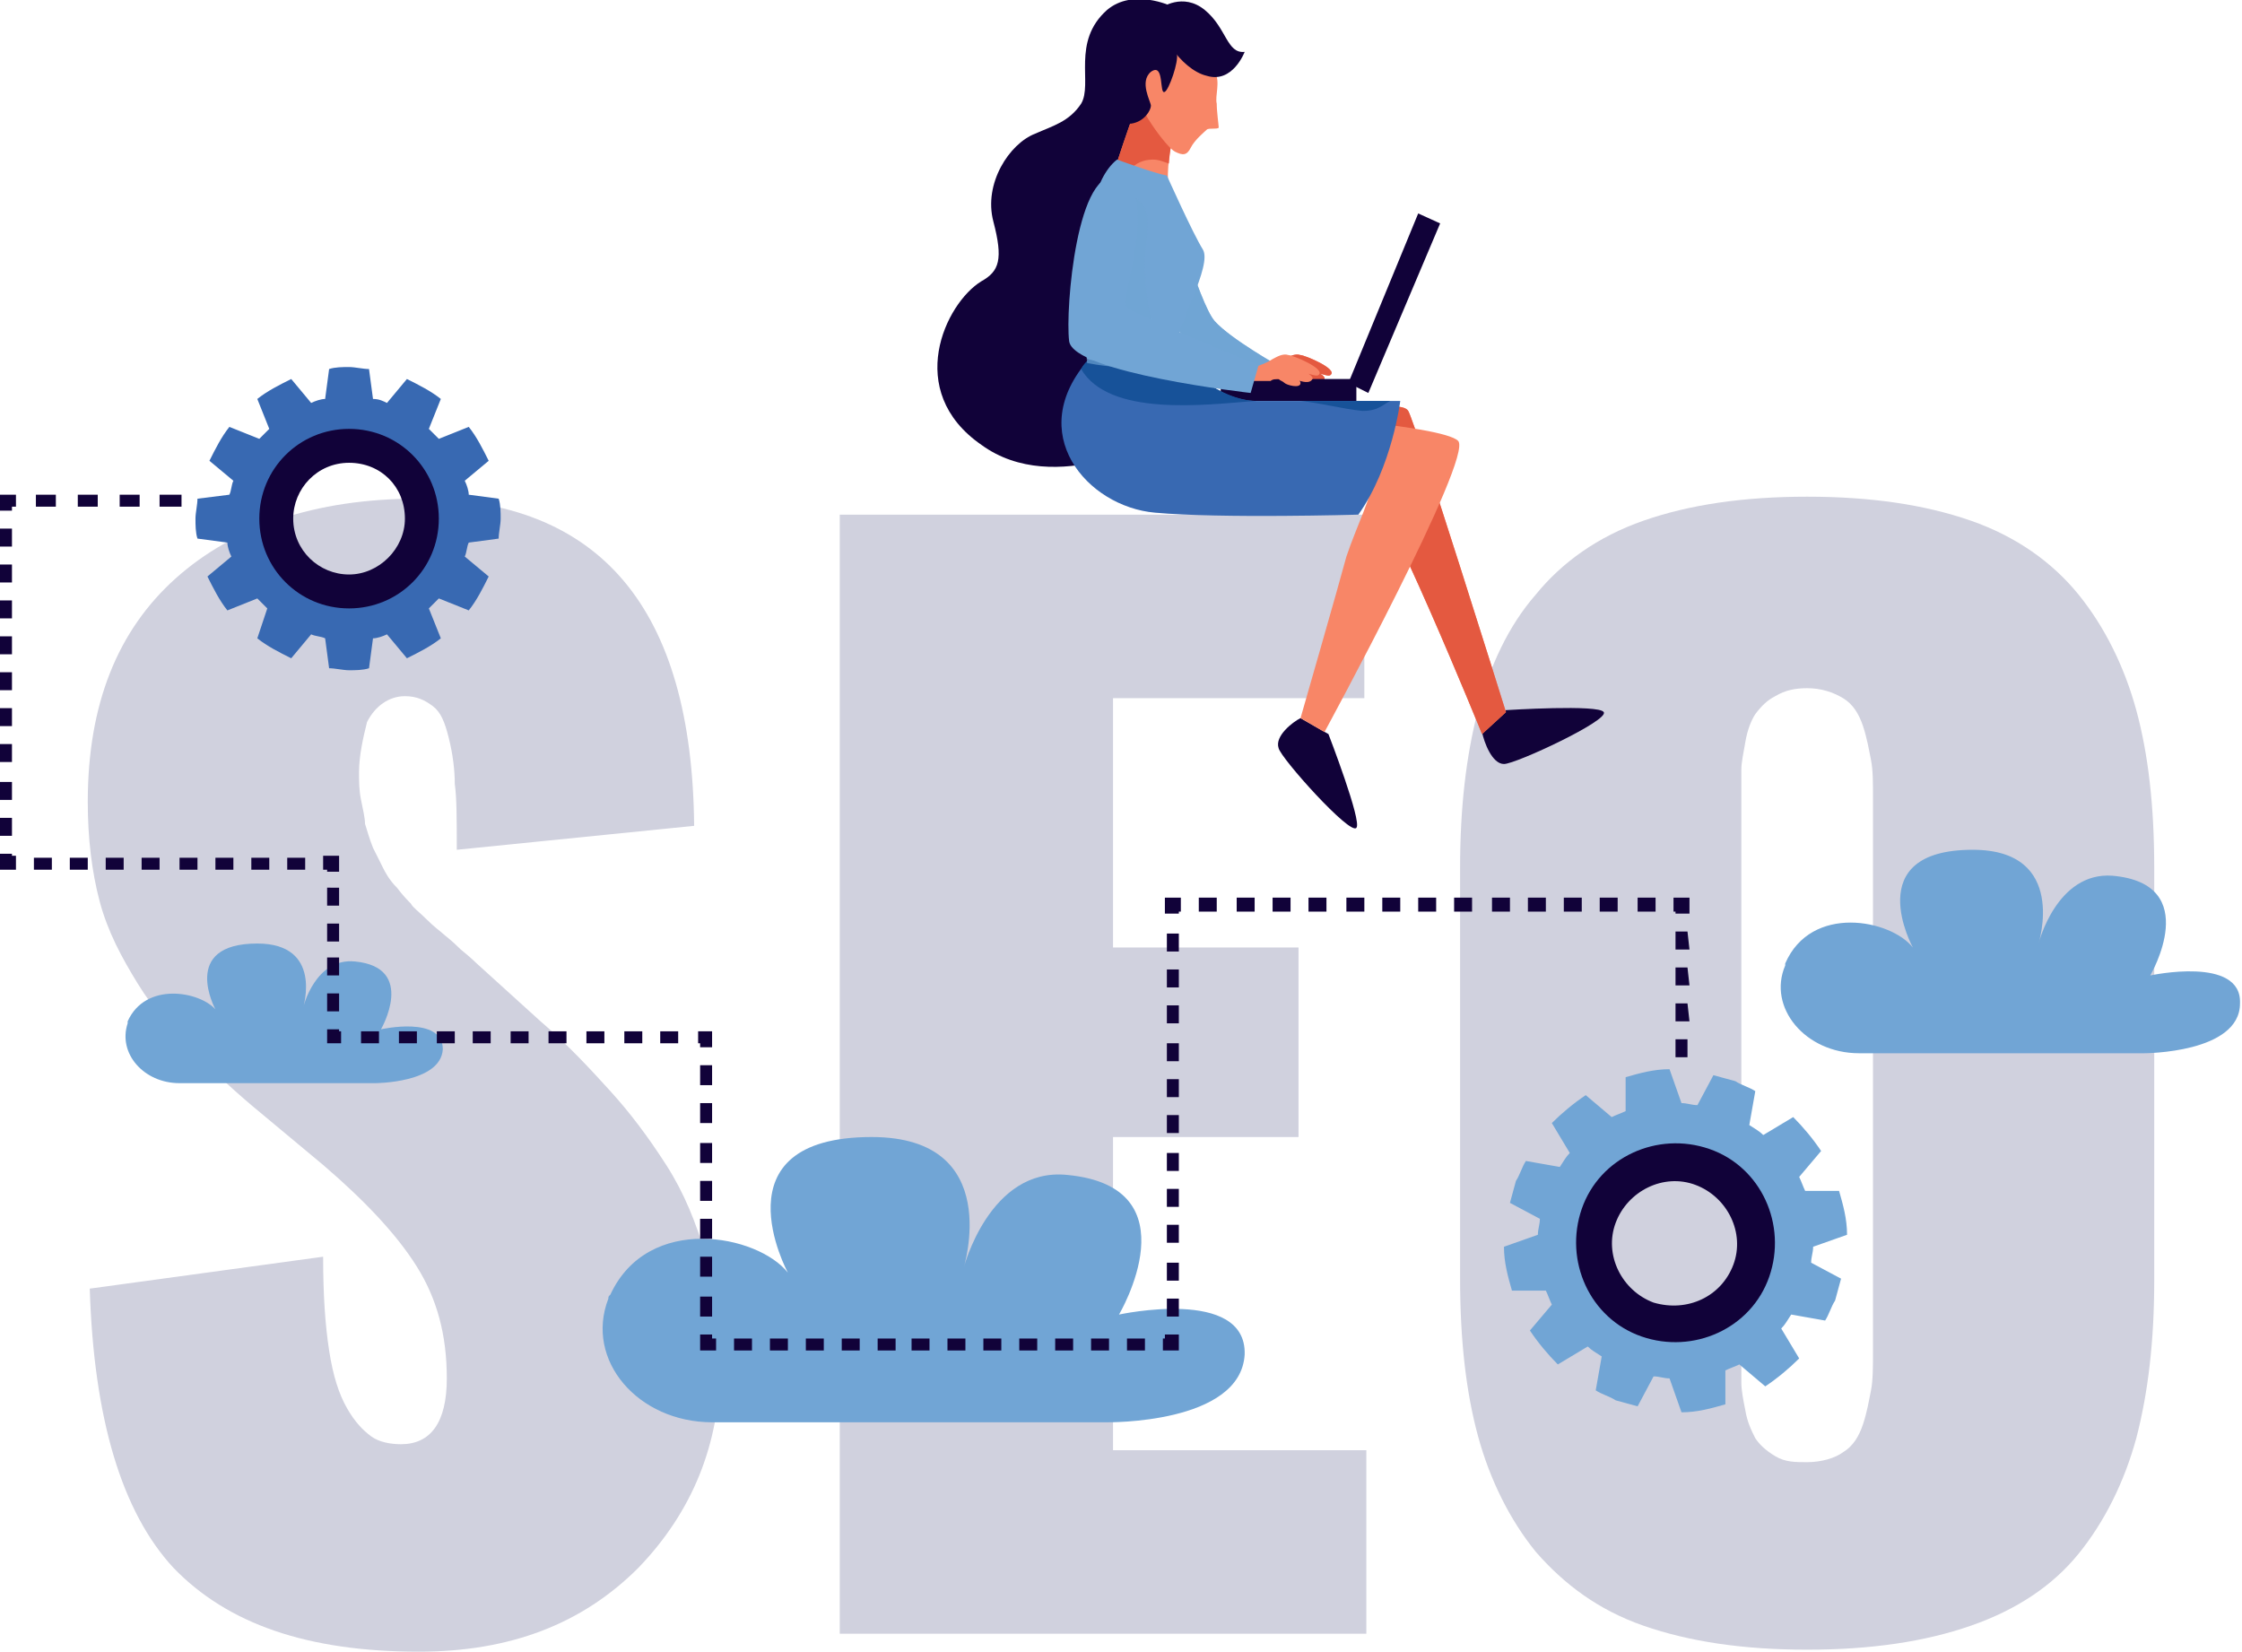 <?xml version="1.0" encoding="utf-8"?>
<!-- Generator: Adobe Illustrator 23.0.0, SVG Export Plug-In . SVG Version: 6.00 Build 0)  -->
<svg version="1.1" id="Livello_1" xmlns="http://www.w3.org/2000/svg" xmlns:xlink="http://www.w3.org/1999/xlink" x="0px" y="0px"
	 viewBox="0 0 112.4 82.8" style="enable-background:new 0 0 112.4 82.8;" xml:space="preserve">
<style type="text/css">
	.st0{fill:#D0D1DE;}
	.st1{fill:#71A5D5;}
	.st2{opacity:0.65;fill:#71A5D5;enable-background:new    ;}
	.st3{fill:#110239;}
	.st4{fill:#F88667;}
	.st5{fill:#E45940;}
	.st6{fill:#3869B2;}
	.st7{fill:#175299;}
</style>
<g>
	<g>
		<g>
			<path class="st0" d="M21,82.8c-5.6,0-9.6-1.4-12.3-4.2c-2.6-2.8-4-7.5-4.2-14L16.2,63c0,1.9,0.1,3.4,0.3,4.7
				c0.2,1.3,0.5,2.2,0.9,2.9c0.4,0.7,0.8,1.1,1.2,1.4c0.4,0.3,1,0.4,1.5,0.4c1.5,0,2.3-1.1,2.3-3.3c0-2.2-0.5-4-1.5-5.6
				s-2.6-3.3-4.7-5.1l-3.6-3c-1.3-1.1-2.3-2.1-3.2-2.9c-0.8-0.9-1.7-1.9-2.5-3.2S5.4,46.7,5,45.2s-0.6-3.2-0.6-5
				c0-4.9,1.5-8.6,4.4-11.2s7-4,12.1-4c9.2,0,13.8,5.5,13.9,16.4l-11.9,1.2c0-1.5,0-2.6-0.1-3.3c0-0.7-0.1-1.5-0.3-2.3
				c-0.2-0.8-0.4-1.3-0.8-1.6s-0.8-0.5-1.4-0.5c-0.8,0-1.5,0.5-1.9,1.3C18.2,37,18,37.9,18,38.7c0,0.5,0,0.9,0.1,1.4
				s0.2,0.9,0.2,1.2c0.1,0.3,0.2,0.7,0.4,1.2c0.2,0.4,0.4,0.8,0.5,1s0.3,0.6,0.7,1c0.3,0.4,0.6,0.7,0.7,0.8c0.1,0.2,0.4,0.4,0.8,0.8
				c0.4,0.4,0.7,0.6,0.8,0.7c0.1,0.1,0.4,0.3,0.9,0.8c0.5,0.4,0.8,0.7,0.8,0.7l3.2,2.9c1.4,1.2,2.5,2.4,3.5,3.5s1.9,2.3,2.8,3.7
				s1.5,2.9,2,4.6c0.4,1.7,0.7,3.4,0.7,5.4c0,4-1.4,7.4-4.1,10.2C29.2,81.4,25.6,82.8,21,82.8z"/>
			<path class="st0" d="M42.1,81.9V25.8h26.3V35H55.8v12.5h9.3V57h-9.3v15.7h12.7v9.2C68.5,81.9,42.1,81.9,42.1,81.9z"/>
			<path class="st0" d="M98.8,81.5c-2.3,0.8-5,1.2-8.2,1.2s-5.9-0.4-8.2-1.2c-2.3-0.8-4-2.1-5.4-3.7c-1.3-1.6-2.3-3.6-2.9-5.8
				c-0.6-2.2-0.9-4.8-0.9-7.9V43.5c0-3,0.3-5.6,0.9-7.9c0.6-2.2,1.5-4.2,2.9-5.8c1.3-1.6,3.1-2.9,5.4-3.7c2.3-0.8,5-1.2,8.2-1.2
				s5.9,0.4,8.2,1.2c2.3,0.8,4.1,2.1,5.4,3.7s2.3,3.6,2.9,5.8s0.9,4.8,0.9,7.9v20.7c0,3-0.3,5.6-0.9,7.9c-0.6,2.2-1.6,4.2-2.9,5.8
				C102.9,79.5,101.1,80.7,98.8,81.5z M90.6,73.3c0.7,0,1.4-0.2,1.8-0.5c0.5-0.3,0.8-0.8,1-1.4s0.3-1.2,0.4-1.7s0.1-1.2,0.1-1.9V40
				c0-0.8,0-1.4-0.1-1.9s-0.2-1.1-0.4-1.7c-0.2-0.6-0.5-1.1-1-1.4c-0.5-0.3-1.1-0.5-1.8-0.5c-0.6,0-1.1,0.1-1.6,0.4
				c-0.4,0.2-0.7,0.5-1,0.9c-0.2,0.3-0.4,0.8-0.5,1.4c-0.1,0.6-0.2,1-0.2,1.4s0,0.9,0,1.5v27.7c0,0.6,0,1.1,0,1.5s0.1,0.9,0.2,1.4
				c0.1,0.6,0.3,1,0.5,1.4c0.2,0.3,0.5,0.6,1,0.9S90,73.3,90.6,73.3z"/>
		</g>
	</g>
	<g>
		<path class="st1" d="M58.5,9.5c0,0,1.6,5.7,2.4,6.6c0.8,0.9,3.3,2.3,3.3,2.3l-0.7,1.2c0,0-4.6-2.4-5.4-4.3c-0.5-1.1-0.8-2.1-0.9-3
			c-0.1-0.7-0.6-2.5-0.4-3.2C56.9,8.8,58.1,8.6,58.5,9.5z"/>
		<path class="st2" d="M58.5,9.5c0,0,1.6,5.7,2.4,6.6c0.8,0.9,3.3,2.3,3.3,2.3l-0.7,1.2c0,0-4.6-2.4-5.4-4.3c-0.5-1.1-0.8-2.1-0.9-3
			c-0.1-0.7-0.6-2.5-0.4-3.2C56.9,8.8,58.1,8.6,58.5,9.5z"/>
		<path class="st3" d="M74.3,36.7l1.2-1.1c0,0,4.7-0.3,4.9,0.1c0.3,0.4-4.4,2.6-5,2.6S74.4,37.2,74.3,36.7z"/>
		<path class="st4" d="M65.8,21c0,0,4.4-1.1,4.8-0.4s4.9,15.1,4.9,15.1l-1.2,1.1c0,0-4.9-12.1-6.3-13.4C66.6,22.1,65.1,21.5,65.8,21
			z"/>
		<path class="st5" d="M65.8,21c0,0,4.4-1.1,4.8-0.4s4.9,15.1,4.9,15.1l-1.2,1.1c0,0-4.9-12.1-6.3-13.4C66.6,22.1,65.1,21.5,65.8,21
			z"/>
		<g>
			<path class="st4" d="M63.5,18.4c0.3-0.1,0.6-0.2,0.9-0.4c0.2-0.1,0.5-0.3,0.8-0.2c0.2,0,1.9,0.7,1.5,1c-0.1,0.1-0.5-0.1-0.7-0.1
				c-0.2-0.1-0.4-0.2-0.6-0.3c0.2,0,1.1,0.4,1,0.6c-0.2,0.4-1.1-0.1-1.3-0.2c0.2,0,0.7,0.2,0.7,0.4c0,0.3-0.7,0.1-0.8,0
				c-0.1-0.1-0.2-0.1-0.3-0.2c-0.1,0-0.3,0-0.4,0.1c-0.2,0-0.5,0-0.7,0c-0.1,0-0.5,0-0.5-0.1c-0.1-0.1,0-0.4,0.1-0.5
				C63.2,18.4,63.4,18.4,63.5,18.4z"/>
			<path class="st5" d="M63.5,18.4c0.3-0.1,0.6-0.2,0.9-0.4c0.2-0.1,0.5-0.3,0.8-0.2c0.2,0,1.9,0.7,1.5,1c-0.1,0.1-0.5-0.1-0.7-0.1
				c-0.2-0.1-0.4-0.2-0.6-0.3c0.2,0,1.1,0.4,1,0.6c-0.2,0.4-1.1-0.1-1.3-0.2c0.2,0,0.7,0.2,0.7,0.4c0,0.3-0.7,0.1-0.8,0
				c-0.1-0.1-0.2-0.1-0.3-0.2c-0.1,0-0.3,0-0.4,0.1c-0.2,0-0.5,0-0.7,0c-0.1,0-0.5,0-0.5-0.1c-0.1-0.1,0-0.4,0.1-0.5
				C63.2,18.4,63.4,18.4,63.5,18.4z"/>
		</g>
		<g>
			<polygon class="st3" points="71.1,10.7 72.2,11.2 68.6,19.7 67.6,19.2 			"/>
			<rect x="61.2" y="19" class="st3" width="6.8" height="1.1"/>
		</g>
		<path class="st3" d="M49.2,14.1c0.9-0.5,1.1-1.1,0.6-3s0.8-3.9,2.1-4.4c0.9-0.4,1.7-0.6,2.3-1.5c0.6-1-0.5-3.1,1.3-4.7
			c1.3-1.1,3.2-0.2,3.2-0.2c0.4-0.2,0.6,2.1,0.6,3.9c-2.3,3.5-1.6,8-0.8,11.9c0,0.1,0.1,0.2,0.1,0.3c-0.2,3-0.3,5.5-0.3,5.5
			s-5.4,3.1-9.1,0.4C45.3,19.6,47.4,15.2,49.2,14.1z"/>
		<path class="st3" d="M65.2,36l1.4,0.8c0,0,1.7,4.4,1.4,4.7c-0.3,0.4-3.8-3.5-3.9-4C63.9,36.9,64.8,36.2,65.2,36z"/>
		<path class="st4" d="M63.4,20.7c0,0,8.9,0.6,9.7,1.4c0.8,0.8-6.7,14.6-6.7,14.6L65.2,36c0,0,1.9-6.6,2.3-8.1
			c0.5-1.5,1.4-3.3,1.2-3.6c-0.2-0.2-9.1,1.1-9-1.4C59.8,20.4,63.4,20.7,63.4,20.7z"/>
		<path class="st4" d="M59.1,5.8c0,0-0.9,2.5-0.4,4.4l-3.1-0.8c0,0,1.3-4.2,1.8-5C57.9,3.7,59.1,5.8,59.1,5.8z"/>
		<path class="st5" d="M57.8,8c-1,0-1.5,0.8-1.6,1.5l-0.6-0.1c0,0,1.3-4.2,1.8-5c0.5-0.7,1.7,1.3,1.7,1.3s-0.4,1.1-0.5,2.5
			C58.3,8.1,58.1,8,57.8,8z"/>
		<path class="st4" d="M59.4,2.5c0,0,1.2,0.6,1.5,1.1s0,1.2,0.1,1.6c0,0.4,0.1,1.1,0.1,1.2c-0.1,0.1-0.5,0-0.6,0.1S59.9,7,59.7,7.4
			s-0.4,0.4-0.8,0.2c-0.4-0.2-2-2.3-2-3.3C56.7,3.2,58.2,2,59.4,2.5z"/>
		<path class="st3" d="M58.4,1.1c0,0,0.6,1.1,0.6,1.6c0.1,0.4-0.4,1.8-0.6,1.9c-0.3,0.2,0-1.5-0.7-1c-0.6,0.5,0,1.5,0,1.7
			c0,0.2-0.3,0.8-1,0.9s-1.7-3.2-1-4C56.4,1.3,57.6,1.1,58.4,1.1z"/>
		<path class="st3" d="M58.2,0.4c0,0,1.1-0.8,2.2,0.1c1.1,0.9,1.1,2.2,2,2.1c0,0-0.6,1.6-1.9,1.2C59.2,3.5,57.8,1.4,58.2,0.4z"/>
		<path class="st6" d="M54.6,18l4.1-0.3c0,0,2.1,2.4,4.3,2.4c2.1,0,7.2,0,7.2,0s-0.4,3.3-2.1,5.7c0,0-6.9,0.2-10.2-0.1
			C54.5,25.4,51.3,21.7,54.6,18z"/>
		<path class="st7" d="M54.2,18.5c0.1-0.2,0.2-0.3,0.4-0.5l4.1-0.3c0,0,2.1,2.3,4.2,2.4C60.4,20.3,55.6,20.9,54.2,18.5z"/>
		<path class="st7" d="M68.3,20.6c-1-0.1-2.1-0.4-3.1-0.5h4.5C69.3,20.3,69.1,20.6,68.3,20.6z"/>
		<path class="st1" d="M56,8c0,0,1.9,0.7,2.5,0.8c0,0,1.3,2.9,1.8,3.7c0.5,0.8-1.3,3.8-1.4,5.1c0,0-1.1,1.1-4.4,0.4
			C54.5,18.1,53.6,9.9,56,8z"/>
		<path class="st2" d="M55.5,9.8c0.6-0.3,1.6,0,1.9,0.6c0.3,0.7,0,2,0,2.8s0.1,1.9,0.3,2.7c0.2,0.6,0.6,1.4,1.1,2
			c-0.4,0.3-1.7,0.8-4.3,0.3c0,0-0.5-5,0.4-8.1C55.1,9.9,55.3,9.8,55.5,9.8z"/>
		<path class="st4" d="M62.9,18.4c0.3-0.1,0.6-0.2,0.9-0.4c0.2-0.1,0.5-0.3,0.8-0.2c0.2,0,1.9,0.7,1.5,1c-0.1,0.1-0.5-0.1-0.7-0.1
			c-0.2-0.1-0.4-0.2-0.6-0.3c0.2,0,1.1,0.4,1,0.6c-0.2,0.4-1.1-0.1-1.3-0.2c0.2,0,0.7,0.2,0.7,0.4c0,0.3-0.7,0.1-0.8,0
			c-0.1-0.1-0.2-0.1-0.3-0.2c-0.1,0-0.3,0-0.4,0.1c-0.2,0-0.5,0-0.7,0c-0.1,0-0.5,0-0.5-0.1c-0.1-0.1,0-0.4,0.1-0.5
			C62.6,18.4,62.7,18.4,62.9,18.4z"/>
		<path class="st1" d="M63.1,18.3l-0.4,1.4c0,0-8.9-1-9.1-2.6c-0.2-1.6,0.4-8.9,2.5-8.2c2.1,0.8,0,6.1,0.4,6.5
			C56.9,15.8,63.1,18.3,63.1,18.3z"/>
	</g>
	<path class="st1" d="M107.5,52.8H93.2c-2.7,0-4.6-2.3-3.7-4.4v-0.1c1.3-3,5.3-2.2,6.4-0.8c0,0-2.7-4.9,3-4.9c4.8,0,3.3,4.7,3.3,4.7
		s0.9-3.6,3.7-3.4c4.6,0.4,1.9,5,1.9,5s4.6-1,4.5,1.4C112.3,52.8,107.5,52.8,107.5,52.8z"/>
	<path class="st1" d="M18.8,54.3H9c-1.8,0-3.1-1.5-2.6-3c0,0,0,0,0-0.1c0.9-2,3.6-1.5,4.4-0.6c0,0-1.8-3.3,2.1-3.3
		c3.3,0,2.3,3.2,2.3,3.2s0.6-2.5,2.6-2.3c3.1,0.3,1.3,3.4,1.3,3.4s3.1-0.7,3.1,1C22.1,54.3,18.8,54.3,18.8,54.3z"/>
	<path class="st1" d="M55.5,71.3H35.7c-3.7,0-6.4-3.1-5.2-6.2c0-0.1,0-0.1,0.1-0.2c1.9-4.1,7.4-3,8.9-1.1c0,0-3.7-6.8,4.2-6.8
		c6.7,0,4.6,6.6,4.6,6.6s1.3-5.1,5.2-4.7c6.4,0.6,2.6,7,2.6,7s6.4-1.4,6.3,2C62.2,71.4,55.5,71.3,55.5,71.3z"/>
	<g>
		<path class="st6" d="M25,27c0-0.3,0.1-0.7,0.1-1s0-0.7-0.1-1l-1.5-0.2c0-0.2-0.1-0.5-0.2-0.7l1.2-1c-0.3-0.6-0.6-1.2-1-1.7L22,22
			c-0.2-0.2-0.3-0.3-0.5-0.5l0.6-1.5c-0.5-0.4-1.1-0.7-1.7-1l-1,1.2C19.2,20.1,19,20,18.7,20l-0.2-1.5c-0.3,0-0.7-0.1-1-0.1
			s-0.7,0-1,0.1L16.3,20c-0.2,0-0.5,0.1-0.7,0.2l-1-1.2c-0.6,0.3-1.2,0.6-1.7,1l0.6,1.5c-0.2,0.2-0.3,0.3-0.5,0.5l-1.5-0.6
			c-0.4,0.5-0.7,1.1-1,1.7l1.2,1c-0.1,0.2-0.1,0.5-0.2,0.7L9.9,25c0,0.3-0.1,0.7-0.1,1s0,0.7,0.1,1l1.5,0.2c0,0.2,0.1,0.5,0.2,0.7
			l-1.2,1c0.3,0.6,0.6,1.2,1,1.7l1.5-0.6c0.2,0.2,0.3,0.3,0.5,0.5L12.9,32c0.5,0.4,1.1,0.7,1.7,1l1-1.2c0.2,0.1,0.5,0.1,0.7,0.2
			l0.2,1.5c0.3,0,0.7,0.1,1,0.1s0.7,0,1-0.1l0.2-1.5c0.2,0,0.5-0.1,0.7-0.2l1,1.2c0.6-0.3,1.2-0.6,1.7-1l-0.6-1.5
			c0.2-0.2,0.3-0.3,0.5-0.5l1.5,0.6c0.4-0.5,0.7-1.1,1-1.7l-1.2-1c0.1-0.2,0.1-0.5,0.2-0.7L25,27z M17.5,30c-2.2,0-4-1.8-4-4
			s1.8-4,4-4s4,1.8,4,4S19.7,30,17.5,30z"/>
		<g>
			<path class="st3" d="M17.5,21.5c-2.5,0-4.5,2-4.5,4.5s2,4.5,4.5,4.5s4.5-2,4.5-4.5S20,21.5,17.5,21.5z M17.5,28.8
				c-1.5,0-2.8-1.2-2.8-2.8c0-1.5,1.2-2.8,2.8-2.8s2.8,1.2,2.8,2.8C20.3,27.5,19,28.8,17.5,28.8z"/>
		</g>
	</g>
	<g>
		<path class="st1" d="M91.5,66.2c0.2-0.3,0.3-0.7,0.5-1c0.1-0.4,0.2-0.7,0.3-1.1l-1.5-0.8c0-0.3,0.1-0.5,0.1-0.8l1.7-0.6
			c0-0.8-0.2-1.5-0.4-2.2h-1.7c-0.1-0.2-0.2-0.5-0.3-0.7l1.1-1.3c-0.4-0.6-0.9-1.2-1.4-1.7l-1.5,0.9c-0.2-0.2-0.4-0.3-0.7-0.5
			l0.3-1.7c-0.3-0.2-0.7-0.3-1-0.5c-0.4-0.1-0.7-0.2-1.1-0.3l-0.8,1.5c-0.3,0-0.5-0.1-0.8-0.1l-0.6-1.7c-0.8,0-1.5,0.2-2.2,0.4v1.7
			c-0.2,0.1-0.5,0.2-0.7,0.3l-1.3-1.1c-0.6,0.4-1.2,0.9-1.7,1.4l0.9,1.5c-0.2,0.2-0.3,0.4-0.5,0.7l-1.7-0.3c-0.2,0.3-0.3,0.7-0.5,1
			c-0.1,0.4-0.2,0.7-0.3,1.1l1.5,0.8c0,0.3-0.1,0.5-0.1,0.8l-1.7,0.6c0,0.8,0.2,1.5,0.4,2.2h1.7c0.1,0.2,0.2,0.5,0.3,0.7l-1.1,1.3
			c0.4,0.6,0.9,1.2,1.4,1.7l1.5-0.9c0.2,0.2,0.4,0.3,0.7,0.5L80,69.7c0.3,0.2,0.7,0.3,1,0.5c0.4,0.1,0.7,0.2,1.1,0.3l0.8-1.5
			c0.3,0,0.5,0.1,0.8,0.1l0.6,1.7c0.8,0,1.5-0.2,2.2-0.4v-1.7c0.2-0.1,0.5-0.2,0.7-0.3l1.3,1.1c0.6-0.4,1.2-0.9,1.7-1.4l-0.9-1.5
			c0.2-0.2,0.3-0.4,0.5-0.7L91.5,66.2z M82.5,66.5c-2.3-0.8-3.5-3.4-2.7-5.7s3.4-3.5,5.7-2.7c2.3,0.8,3.5,3.4,2.7,5.7
			C87.3,66.1,84.8,67.4,82.5,66.5z"/>
		<g>
			<path class="st3" d="M85.7,57.6c-2.6-0.9-5.5,0.4-6.4,3s0.4,5.5,3,6.4s5.5-0.4,6.4-3S88.3,58.5,85.7,57.6z M82.9,65.3
				c-1.6-0.6-2.5-2.4-1.9-4s2.4-2.5,4-1.9s2.5,2.4,1.9,4S84.6,65.8,82.9,65.3z"/>
		</g>
	</g>
	<g>
		<g>
			<rect x="8" y="24.8" class="st3" width="1.1" height="0.6"/>
		</g>
		<g>
			<path class="st3" d="M7,25.4H6v-0.6h1V25.4z M4.9,25.4h-1v-0.6h1V25.4z M2.8,25.4h-1v-0.6h1V25.4z"/>
		</g>
		<g>
			<polygon class="st3" points="0.6,25.6 0,25.6 0,24.8 0.8,24.8 0.8,25.4 0.6,25.4 			"/>
		</g>
		<g>
			<path class="st3" d="M0.6,41.9H0V41h0.6V41.9z M0.6,40.1H0v-0.9h0.6V40.1z M0.6,38.2H0v-0.9h0.6V38.2z M0.6,36.4H0v-0.9h0.6V36.4
				z M0.6,34.6H0v-0.9h0.6V34.6z M0.6,32.8H0v-0.9h0.6V32.8z M0.6,31H0v-0.9h0.6V31z M0.6,29.2H0v-0.9h0.6V29.2z M0.6,27.4H0v-0.9
				h0.6V27.4z"/>
		</g>
		<g>
			<polygon class="st3" points="0.8,43.6 0,43.6 0,42.8 0.6,42.8 0.6,42.9 0.8,42.9 			"/>
		</g>
		<g>
			<path class="st3" d="M15.3,43.6h-0.9V43h0.9V43.6z M13.5,43.6h-0.9V43h0.9V43.6z M11.7,43.6h-0.9V43h0.9V43.6z M9.9,43.6H9V43
				h0.9V43.6z M8,43.6H7.1V43H8V43.6z M6.2,43.6H5.3V43h0.9C6.2,43,6.2,43.6,6.2,43.6z M4.4,43.6H3.5V43h0.9V43.6z M2.6,43.6H1.7V43
				h0.9V43.6z"/>
		</g>
		<g>
			<polygon class="st3" points="17,43.7 16.4,43.7 16.4,43.6 16.2,43.6 16.2,42.9 17,42.9 			"/>
		</g>
		<g>
			<path class="st3" d="M17,50.7h-0.6v-0.9H17V50.7z M17,48.9h-0.6V48H17V48.9z M17,47.2h-0.6v-0.9H17V47.2z M17,45.4h-0.6v-0.9H17
				V45.4z"/>
		</g>
		<g>
			<polygon class="st3" points="17.1,52.3 16.4,52.3 16.4,51.6 17,51.6 17,51.7 17.1,51.7 			"/>
		</g>
		<g>
			<path class="st3" d="M34,52.3h-0.9v-0.6H34V52.3z M32.2,52.3h-0.9v-0.6h0.9V52.3z M30.3,52.3h-0.9v-0.6h0.9V52.3z M28.4,52.3
				h-0.9v-0.6h0.9V52.3z M26.5,52.3h-0.9v-0.6h0.9V52.3z M24.6,52.3h-0.9v-0.6h0.9V52.3z M22.8,52.3h-0.9v-0.6h0.9V52.3z M20.9,52.3
				H20v-0.6h0.9V52.3z M19,52.3h-0.9v-0.6H19V52.3z"/>
		</g>
		<g>
			<polygon class="st3" points="35.7,52.5 35.1,52.5 35.1,52.3 35,52.3 35,51.7 35.7,51.7 			"/>
		</g>
		<g>
			<path class="st3" d="M35.7,66h-0.6v-1h0.6V66z M35.7,64h-0.6v-1h0.6V64z M35.7,62.1h-0.6v-1h0.6V62.1z M35.7,60.2h-0.6v-1h0.6
				V60.2z M35.7,58.3h-0.6v-1h0.6V58.3z M35.7,56.3h-0.6v-1h0.6V56.3z M35.7,54.4h-0.6v-1h0.6V54.4z"/>
		</g>
		<g>
			<polygon class="st3" points="35.9,67.7 35.1,67.7 35.1,66.9 35.7,66.9 35.7,67.1 35.9,67.1 			"/>
		</g>
		<g>
			<path class="st3" d="M57.4,67.7h-0.9v-0.6h0.9V67.7z M55.6,67.7h-0.9v-0.6h0.9V67.7z M53.8,67.7h-0.9v-0.6h0.9V67.7z M52,67.7
				h-0.9v-0.6H52V67.7z M50.2,67.7h-0.9v-0.6h0.9V67.7z M48.4,67.7h-0.9v-0.6h0.9V67.7z M46.6,67.7h-0.9v-0.6h0.9V67.7z M44.9,67.7
				H44v-0.6h0.9V67.7z M43.1,67.7h-0.9v-0.6h0.9V67.7z M41.3,67.7h-0.9v-0.6h0.9V67.7z M39.5,67.7h-0.9v-0.6h0.9V67.7z M37.7,67.7
				h-0.9v-0.6h0.9V67.7z"/>
		</g>
		<g>
			<polygon class="st3" points="59.1,67.7 58.3,67.7 58.3,67.1 58.4,67.1 58.4,66.9 59.1,66.9 			"/>
		</g>
		<g>
			<path class="st3" d="M59.1,66h-0.6v-0.9h0.6V66z M59.1,64.2h-0.6v-0.9h0.6V64.2z M59.1,62.3h-0.6v-0.9h0.6V62.3z M59.1,60.5h-0.6
				v-0.9h0.6V60.5z M59.1,58.7h-0.6v-0.9h0.6V58.7z M59.1,56.8h-0.6v-0.9h0.6V56.8z M59.1,55h-0.6v-0.9h0.6V55z M59.1,53.2h-0.6
				v-0.9h0.6V53.2z M59.1,51.3h-0.6v-0.9h0.6V51.3z M59.1,49.5h-0.6v-0.9h0.6V49.5z M59.1,47.7h-0.6v-0.9h0.6V47.7z"/>
		</g>
		<g>
			<polygon class="st3" points="59.1,45.8 58.4,45.8 58.4,45 59.2,45 59.2,45.7 59.1,45.7 			"/>
		</g>
		<g>
			<path class="st3" d="M83,45.7h-0.9V45H83V45.7z M81.1,45.7h-0.9V45h0.9V45.7z M79.3,45.7h-0.9V45h0.9V45.7z M77.5,45.7h-0.9V45
				h0.9V45.7z M75.7,45.7h-0.9V45h0.9V45.7z M73.8,45.7h-0.9V45h0.9V45.7z M72,45.7h-0.9V45H72V45.7z M70.2,45.7h-0.9V45h0.9V45.7z
				 M68.4,45.7h-0.9V45h0.9V45.7z M66.5,45.7h-0.9V45h0.9V45.7z M64.7,45.7h-0.9V45h0.9V45.7z M62.9,45.7H62V45h0.9V45.7z M61,45.7
				h-0.9V45H61V45.7z"/>
		</g>
		<g>
			<polygon class="st3" points="84.7,45.8 84,45.8 84,45.7 83.9,45.7 83.9,45 84.7,45 			"/>
		</g>
		<g>
			<path class="st3" d="M84.7,51.2H84v-0.9h0.6L84.7,51.2L84.7,51.2z M84.7,49.4H84v-0.9h0.6L84.7,49.4L84.7,49.4z M84.7,47.6H84
				v-0.9h0.6L84.7,47.6L84.7,47.6z"/>
		</g>
		<g>
			<rect x="84" y="52.1" class="st3" width="0.6" height="0.9"/>
		</g>
	</g>
</g>
</svg>
